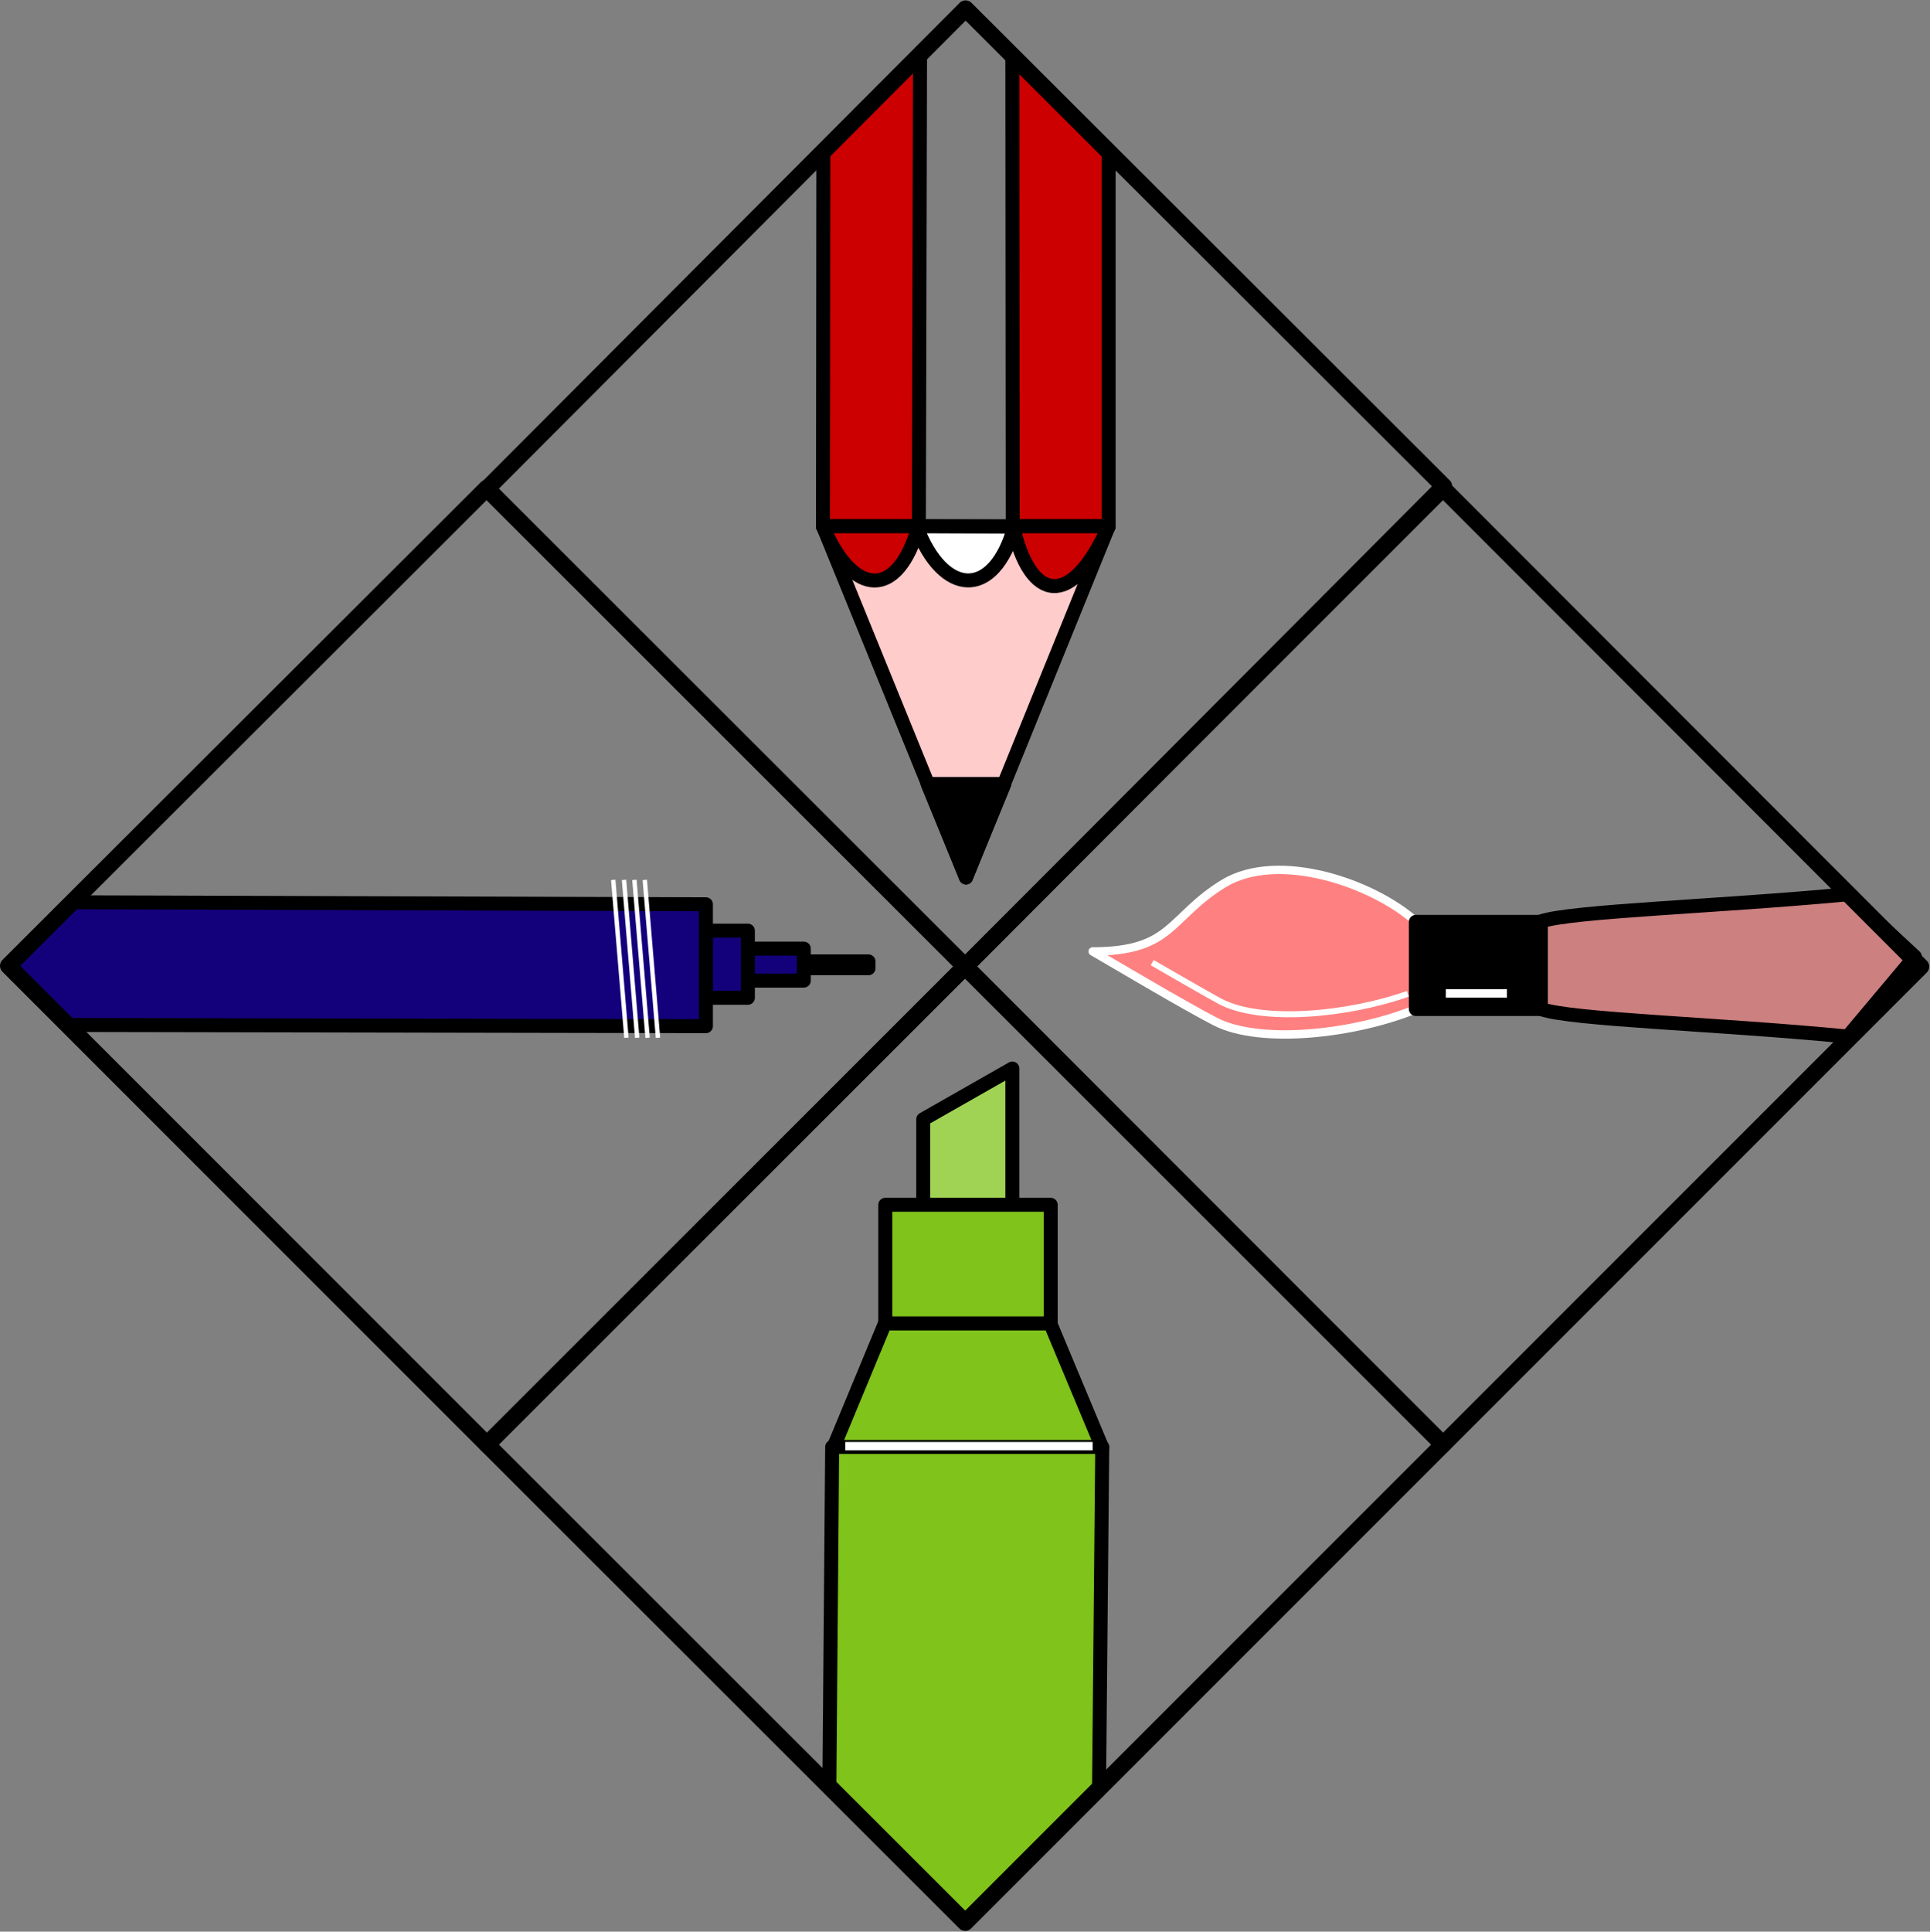 <svg xmlns="http://www.w3.org/2000/svg" xml:space="preserve" width="182.589" height="48.34mm" fill-rule="evenodd" stroke-linejoin="round" stroke-width="28.222" preserveAspectRatio="xMidYMid" version="1.2" viewBox="0 0 4831 4834"><rect x="0" y="0" width="4831" height="4834" fill="#808080" stroke="none"/><defs class="ClipPathGroup"><clipPath id="a" clipPathUnits="userSpaceOnUse"><path d="M0 0h21590v27940H0z"/></clipPath></defs><g class="SlideGroup"><g class="Slide" clip-path="url(#a)" transform="translate(-9590 -10765)"><g class="Page"><g class="Group"><g class="com.sun.star.drawing.PolyPolygonShape"><path fill="none" d="M11632 10883h280v1219h-280z" class="BoundingBox"/><path fill="#c00" d="m11890 12083 3-1182-242 241-1 941z"/><path fill="none" stroke="#000" stroke-width="35" d="m11890 12083 3-1182-242 241-1 941z"/></g><g class="com.sun.star.drawing.PolyPolygonShape"><path fill="none" d="M12106 10885h278v1217h-278z" class="BoundingBox"/><path fill="#c00" d="M12365 12083v-939l-241-241 1 1180z"/><path fill="none" stroke="#000" stroke-width="35" d="M12365 12083v-939l-241-241 1 1180z"/></g><g class="com.sun.star.drawing.PolyPolygonShape"><path fill="none" d="M11632 12064h752v916h-752z" class="BoundingBox"/><path fill="#fcc" d="m11650 12082 358 879 357-879z"/><path fill="none" stroke="#000" stroke-width="35" d="m11650 12082 358 879 357-879z"/></g><g class="com.sun.star.drawing.ClosedBezierShape"><path fill="none" d="M11632 12064h276v173h-276z" class="BoundingBox"/><path fill="#c00" d="M11650 12082c76 180 188 182 239 0z"/><path fill="none" stroke="#000" stroke-width="35" d="M11650 12082c76 180 188 182 239 0z"/></g><g class="com.sun.star.drawing.ClosedBezierShape"><path fill="none" d="M11866 12064h282v173h-282z" class="BoundingBox"/><path fill="#fff" d="M11884 12082c66 177 194 184 245 1z"/><path fill="none" stroke="#000" stroke-width="35" d="M11884 12082c66 177 194 184 245 1z"/></g><g class="com.sun.star.drawing.ClosedBezierShape"><path fill="none" d="M12108 12064h276v187h-276z" class="BoundingBox"/><path fill="#c00" d="M12126 12082c42 190 146 209 239 0z"/><path fill="none" stroke="#000" stroke-width="35" d="M12126 12082c42 190 146 209 239 0z"/></g><g class="com.sun.star.drawing.PolyPolygonShape"><path fill="none" d="M11894 12709h229v271h-229z" class="BoundingBox"/><path d="m12008 12961 96-234h-192z"/><path fill="none" stroke="#000" stroke-width="35" d="m12008 12961 96-234h-192z"/></g><g class="com.sun.star.drawing.PolyPolygonShape"><path fill="none" d="M11560 13153h223v54h-223z" class="BoundingBox"/><path d="M11578 13188v-17h186v17z"/><path fill="none" stroke="#000" stroke-width="35" d="M11578 13188v-17h186v17z"/></g><g class="com.sun.star.drawing.PolyPolygonShape"><path fill="none" d="M11440 13121h181v117h-181z" class="BoundingBox"/><path fill="#13017c" d="M11458 13219v-80h144v80z"/><path fill="none" stroke="#000" stroke-width="35" d="M11458 13219v-80h144v80z"/></g><g class="com.sun.star.drawing.PolyPolygonShape"><path fill="none" d="M11327 13076h154v205h-154z" class="BoundingBox"/><path fill="#13017c" d="M11345 13262v-168h117v168z"/><path fill="none" stroke="#000" stroke-width="35" d="M11345 13262v-168h117v168z"/></g><g class="com.sun.star.drawing.PolyPolygonShape"><path fill="none" d="M9595 13005h1781v347H9595z" class="BoundingBox"/><path fill="#13017c" d="m9613 13184 160-161 1584 5v305l-1599-3z"/><path fill="none" stroke="#000" stroke-width="35" d="m9613 13184 160-161 1584 5v305l-1599-3z"/></g><g fill="none" class="com.sun.star.drawing.LineShape"><path d="M11119 12961h46v408h-46z" class="BoundingBox"/><path stroke="#fff" stroke-width="11" d="m11158 13362-33-395"/></g><g fill="none" class="com.sun.star.drawing.LineShape"><path d="M11146 12961h46v408h-46z" class="BoundingBox"/><path stroke="#fff" stroke-width="11" d="m11185 13362-33-395"/></g><g fill="none" class="com.sun.star.drawing.LineShape"><path d="M11172 12961h46v408h-46z" class="BoundingBox"/><path stroke="#fff" stroke-width="11" d="m11211 13362-33-395"/></g><g fill="none" class="com.sun.star.drawing.LineShape"><path d="M11198 12961h46v408h-46z" class="BoundingBox"/><path stroke="#fff" stroke-width="11" d="m11237 13362-33-395"/></g><g class="com.sun.star.drawing.ClosedBezierShape"><path fill="none" d="M12314 12931h833v435h-833z" class="BoundingBox"/><path fill="#ff8080" d="M13135 13072c-106-96-344-179-482-96-138 85-127 170-328 170 47 27 223 132 306 175 113 59 351 32 504-31z"/><path fill="none" stroke="#fff" stroke-width="21" d="M13135 13072c-106-96-344-179-482-96-138 85-127 170-328 170 47 27 223 132 306 175 113 59 351 32 504-31z"/></g><g class="com.sun.star.drawing.PolyPolygonShape"><path fill="none" d="M13116 13054h350v255h-350z" class="BoundingBox"/><path d="M13134 13290v-218h313v218z"/><path fill="none" stroke="#000" stroke-width="35" d="M13134 13290v-218h313v218z"/></g><g class="com.sun.star.drawing.ClosedBezierShape"><path fill="none" d="M13429 12985h973v393h-973z" class="BoundingBox"/><path fill="#cc8080" d="M14215 13359c-329-32-694-42-768-69v-219c74-26 439-37 768-68l168 156z"/><path fill="none" stroke="#000" stroke-width="35" d="M14215 13359c-329-32-694-42-768-69v-219c74-26 439-37 768-68l168 156z"/></g><g fill="none" class="com.sun.star.drawing.LineShape"><path d="M13198 13240h176v23h-176z" class="BoundingBox"/><path stroke="#fff" stroke-width="21" d="M13209 13251h153"/></g><g fill="none" class="com.sun.star.drawing.OpenBezierShape"><path d="M12466 13166h657v146h-657z" class="BoundingBox"/><path stroke="#fff" stroke-width="15" d="M12474 13174c61 35 128 74 170 97 103 54 317 35 470-19"/></g><g class="com.sun.star.drawing.PolyPolygonShape"><path fill="none" d="M11883 13421h260v424h-260z" class="BoundingBox"/><path fill="#a0d254" d="M11901 13566v260h223v-387z"/><path fill="none" stroke="#000" stroke-width="35" d="M11901 13566v260h223v-387z"/></g><g class="com.sun.star.drawing.PolyPolygonShape"><path fill="none" d="M11788 13762h451v334h-451z" class="BoundingBox"/><path fill="#80c31b" d="M11806 14077v-297h414v297z"/><path fill="none" stroke="#000" stroke-width="35" d="M11806 14077v-297h414v297z"/></g><g class="com.sun.star.drawing.PolyPolygonShape"><path fill="none" d="M11658 14059h710v348h-710z" class="BoundingBox"/><path fill="#80c31b" d="m11805 14077-129 311h673l-130-311z"/><path fill="none" stroke="#000" stroke-width="35" d="m11805 14077-129 311h673l-130-311z"/></g><g class="com.sun.star.drawing.PolyPolygonShape"><path fill="none" d="M11648 14368h720v1227h-720z" class="BoundingBox"/><path fill="#80c31b" d="m12004 15576-338-337 7-853h676l-8 853z"/><path fill="none" stroke="#000" stroke-width="35" d="m12004 15576-338-337 7-853h676l-8 853z"/></g><g fill="none" class="com.sun.star.drawing.LineShape"><path d="M11695 14373h642v23h-642z" class="BoundingBox"/><path stroke="#fff" stroke-width="21" d="M12325 14384h-619"/></g><g fill="none" class="com.sun.star.drawing.PolyPolygonShape"><path d="M10788 13162h2436v2437h-2436z" class="BoundingBox"/><path stroke="#000" stroke-width="42" d="m10809 14380 1197 1196 1196-1196-1196-1197z"/></g><g fill="none" class="com.sun.star.drawing.PolyPolygonShape"><path d="M9590 11966h2438v2436H9590z" class="BoundingBox"/><path stroke="#000" stroke-width="42" d="m9611 13182 1198 1198 1197-1196-1198-1197z"/></g><g fill="none" class="com.sun.star.drawing.PolyPolygonShape"><path d="M10788 10765h2438v2441h-2438z" class="BoundingBox"/><path stroke="#000" stroke-width="42" d="m10809 11988 1197 1196 1198-1202-1197-1195z"/></g><g fill="none" class="com.sun.star.drawing.PolyPolygonShape"><path d="M11984 11966h2437v2436h-2437z" class="BoundingBox"/><path stroke="#000" stroke-width="42" d="m12005 13184 1197 1196 1196-1196-1196-1197z"/></g></g></g></g></g></svg>
